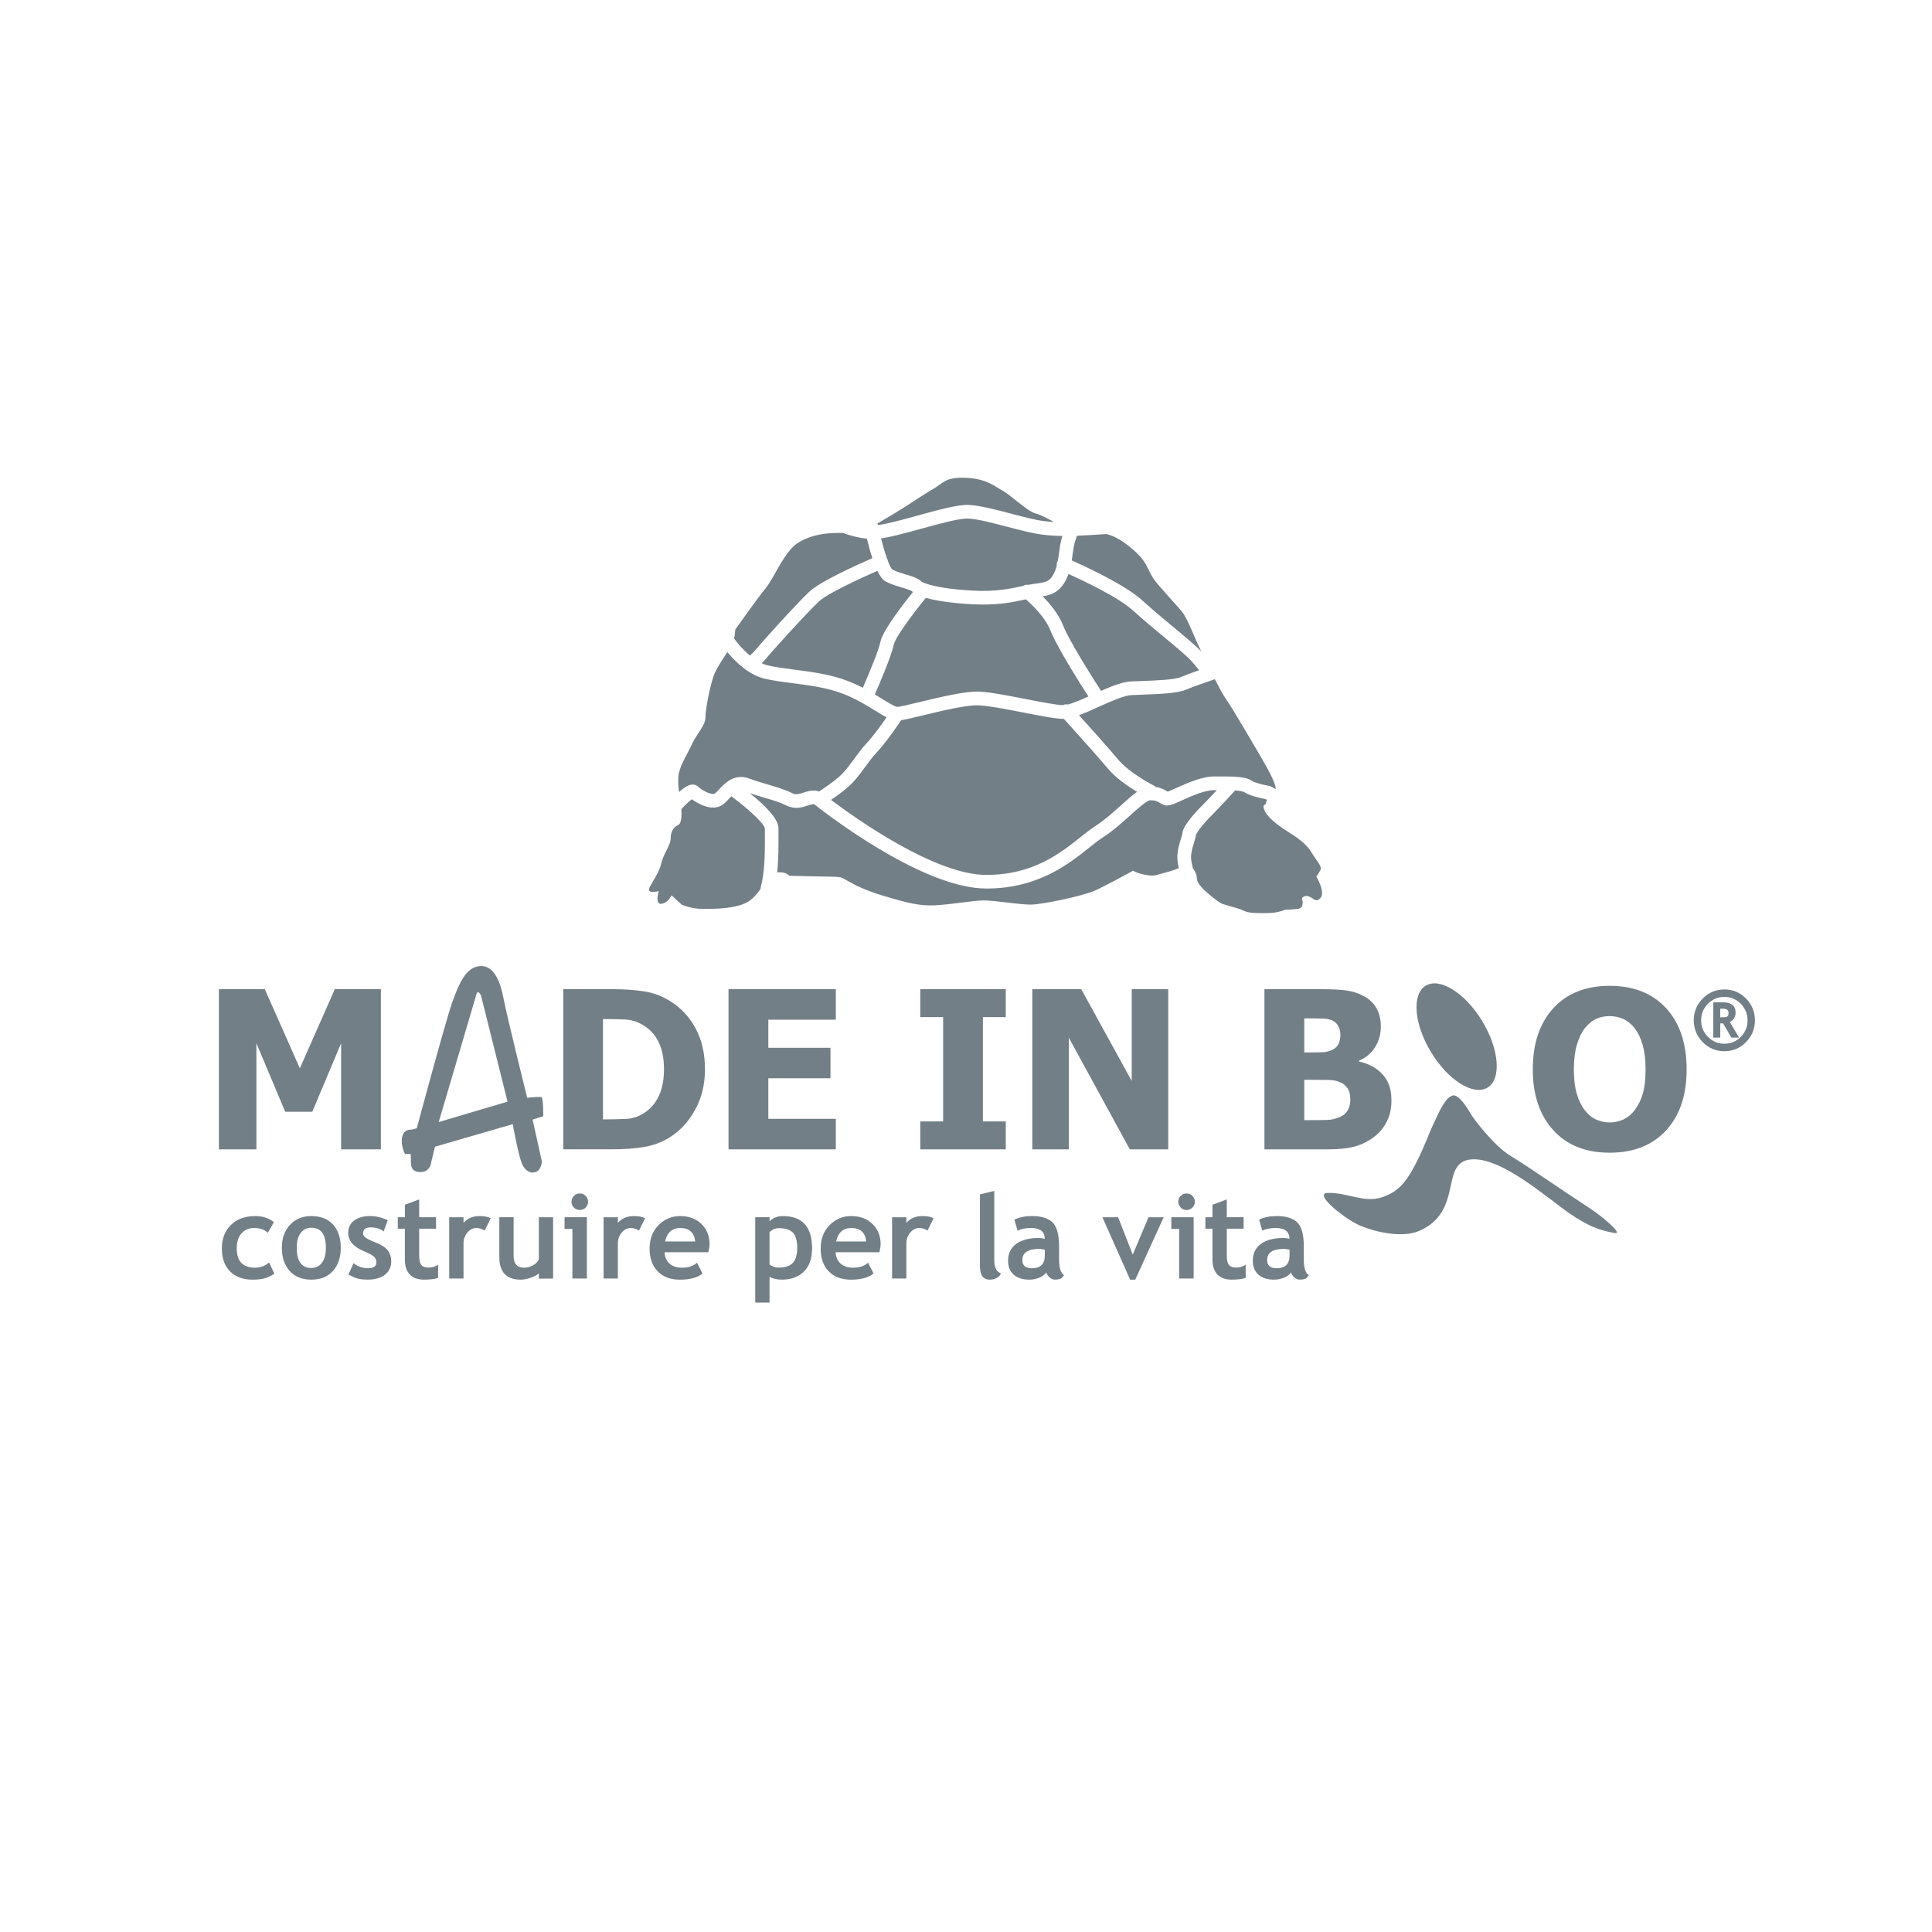 <?xml version="1.0" encoding="utf-8"?>
<!-- Generator: Adobe Illustrator 15.1.0, SVG Export Plug-In . SVG Version: 6.00 Build 0)  -->
<!DOCTYPE svg PUBLIC "-//W3C//DTD SVG 1.1//EN" "http://www.w3.org/Graphics/SVG/1.1/DTD/svg11.dtd">
<svg version="1.1" id="Livello_1" xmlns="http://www.w3.org/2000/svg" xmlns:xlink="http://www.w3.org/1999/xlink" x="0px" y="0px"
	 width="200px" height="200px" viewBox="0 0 200 200" enable-background="new 0 0 200 200" xml:space="preserve">
<g>
	<path fill="#737F87" d="M79.394,68.069c-0.133,0.178-0.344,0.397-0.542,0.59c0.216,0.1,0.438,0.18,0.663,0.231
		c0.801,0.184,1.732,0.304,2.723,0.432c1.75,0.228,3.733,0.48,5.542,1.179c0.555,0.217,1.068,0.451,1.542,0.694
		c0.604-1.385,1.64-3.861,1.816-4.744c0.23-1.154,2.278-3.812,3.366-5.161c-0.036-0.025-0.068-0.054-0.099-0.083
		c-0.125-0.112-0.688-0.284-1.06-0.396c-0.545-0.161-1.161-0.346-1.677-0.626c-0.3-0.164-0.581-0.556-0.843-1.091
		c-1.839,0.803-5.185,2.355-6.067,3.181C83.48,63.467,79.65,67.728,79.394,68.069z M104.277,54.534
		c-1.508-0.398-3.066-0.809-4.047-0.851c-0.909-0.043-3.015,0.538-4.873,1.053c-1.576,0.435-3.074,0.848-4.153,0.998
		c0.202,0.785,0.411,1.494,0.607,2.05c0.018,0.029,0.037,0.065,0.056,0.1c0.022,0.061,0.035,0.118,0.045,0.179
		c0.173,0.462,0.33,0.778,0.455,0.891c0.382,0.205,0.89,0.361,1.381,0.504c0.694,0.208,1.295,0.39,1.65,0.745
		c0.048,0.042,0.148,0.098,0.295,0.155c0.098,0.012,0.192,0.045,0.279,0.096c0.776,0.253,2.318,0.561,4.766,0.689
		c2.375,0.123,3.877-0.204,5.084-0.469c0.037-0.007,0.07-0.019,0.105-0.023c0.154-0.104,0.342-0.144,0.523-0.109
		c0.195-0.039,0.385-0.071,0.57-0.099l0.018-0.001c1.256-0.166,1.635-0.217,2.076-1.107c0.125-0.245,0.215-0.521,0.289-0.805
		c-0.02-0.127-0.008-0.258,0.045-0.383c0.016-0.038,0.039-0.076,0.061-0.11c0.055-0.285,0.092-0.576,0.131-0.862
		c0.078-0.576,0.152-1.121,0.314-1.611c0.012-0.026,0.021-0.058,0.029-0.081c-0.725-0.012-1.404-0.053-2.078-0.137
		C106.9,55.219,105.625,54.885,104.277,54.534z M101.346,71.595c1.135,0.049,3.029,0.417,4.863,0.777
		c1.539,0.299,3.123,0.606,3.822,0.624c0.154-0.084,0.332-0.105,0.5-0.062c0.561-0.141,1.359-0.483,2.141-0.835
		c-0.979-1.521-3.287-5.183-3.934-6.831c-0.547-1.397-1.934-2.698-2.547-3.229c-0.021,0.005-0.043,0.013-0.066,0.018
		c-1.223,0.269-2.896,0.634-5.461,0.499c-0.875-0.047-3.213-0.207-4.826-0.665c-1.385,1.697-3.169,4.11-3.316,4.841
		c-0.228,1.138-1.461,4.014-1.961,5.157c0.283,0.169,0.553,0.332,0.804,0.486c0.577,0.356,1.293,0.801,1.52,0.802
		c0.246,0,1.348-0.267,2.318-0.501C97.307,72.167,99.925,71.538,101.346,71.595z M118.26,71.911l-1.098,0.04
		c-0.812,0.041-2.234,0.686-3.488,1.247c-0.715,0.323-1.377,0.624-1.975,0.841c1.123,1.244,3.105,3.455,4.037,4.572
		c1.205,1.447,3.699,2.708,3.727,2.721c0.07,0.036,0.131,0.083,0.188,0.142c0.566,0.082,0.879,0.271,1.119,0.421
		c0.041,0.021,0.07,0.034,0.104,0.054c0.209-0.064,0.604-0.247,0.938-0.396c1.1-0.494,2.604-1.177,3.922-1.177
		c2.129,0,3.199,0,3.904,0.475c0.248,0.165,1.102,0.393,1.75,0.509c0.08,0.01,0.152,0.036,0.223,0.077l0.445,0.252
		c0-0.027-0.002-0.05-0.002-0.073c0-0.617-0.965-2.285-1.578-3.343c-0.615-1.05-2.814-4.828-3.604-5.971
		c-0.271-0.394-0.68-1.146-1.111-1.99c-1.205,0.413-2.445,0.845-2.898,1.051C121.949,71.777,120.074,71.846,118.26,71.911z
		 M107.939,61.737c0.748,0.75,1.652,1.834,2.117,3.017c0.619,1.582,3.049,5.407,3.92,6.764c1.143-0.504,2.258-0.935,3.115-0.978
		l1.121-0.041c1.438-0.054,3.408-0.122,4.064-0.421c0.354-0.159,1.072-0.423,1.861-0.699c-0.193-0.222-0.426-0.499-0.711-0.845
		c-0.402-0.495-1.641-1.523-2.953-2.61c-1.08-0.899-2.197-1.824-3.125-2.674c-1.533-1.41-5.143-3.114-6.74-3.831
		c-0.066,0.186-0.139,0.371-0.229,0.551C109.746,61.237,108.934,61.564,107.939,61.737z M89.527,79.439
		c-0.538,0.731-1.091,1.488-1.81,2.099c-0.584,0.493-1.206,0.939-1.69,1.268c2.55,1.918,10.758,7.766,16.079,7.766
		c4.844,0,7.682-2.262,9.752-3.912c0.572-0.456,1.066-0.851,1.553-1.161c0.906-0.582,1.814-1.396,2.613-2.112
		c0.637-0.576,1.186-1.069,1.686-1.416c-0.928-0.561-2.225-1.443-3.057-2.451c-1.074-1.288-3.66-4.15-4.523-5.106
		c-0.012,0-0.018,0.002-0.029,0.002c-0.795,0-2.355-0.303-4.16-0.657c-1.701-0.329-3.625-0.703-4.654-0.747
		c-1.222-0.051-3.841,0.579-5.753,1.044c-1.079,0.26-1.788,0.428-2.246,0.498c-0.439,0.656-1.58,2.314-2.522,3.327
		C90.305,78.372,89.91,78.913,89.527,79.439z M124.438,83.396c0.479-0.478,1.053-1.085,1.531-1.604h-0.238
		c-1.016,0-2.361,0.604-3.342,1.049c-0.982,0.44-1.475,0.663-1.926,0.482c-0.178-0.071-0.314-0.156-0.432-0.228
		c-0.227-0.142-0.408-0.252-0.971-0.252c-0.344,0.02-1.396,0.962-2.092,1.589c-0.84,0.755-1.793,1.61-2.801,2.253
		c-0.418,0.269-0.889,0.644-1.43,1.075c-2.105,1.682-5.293,4.221-10.631,4.221c-6.824,0-17.303-8.323-17.748-8.676
		c-0.113-0.094-0.238-0.078-0.734,0.083c-0.562,0.185-1.335,0.435-2.215-0.004c-0.667-0.335-1.43-0.559-2.311-0.818
		c-0.478-0.138-0.964-0.285-1.477-0.458c1.466,1.175,2.966,2.625,2.966,3.632l0.002,0.607c0.004,1.15,0.012,2.59-0.137,3.959h0.394
		c0.525,0,0.88,0.354,0.88,0.354s3.074,0.086,4.04,0.086s1.319,0.09,1.319,0.09s0.525,0.265,1.142,0.613
		c0.614,0.353,1.843,0.88,3.337,1.318c1.492,0.438,3.162,0.964,4.744,0.964c1.581,0,4.479-0.524,5.534-0.524
		c1.053,0,3.689,0.439,4.832,0.439c1.141,0,5.445-0.879,6.764-1.494c1.314-0.613,3.863-2.02,3.863-2.02s0.352,0.265,1.316,0.44
		c0.969,0.172,1.055,0,2.105-0.268c0.58-0.144,1.023-0.314,1.309-0.439c-0.09-0.4-0.152-0.804-0.152-1.133
		c0-0.71,0.221-1.418,0.377-1.934c0.055-0.167,0.123-0.4,0.133-0.467l-0.002,0.021C122.389,85.564,123.676,84.163,124.438,83.396z
		 M79.177,85.783c0-0.019,0-0.026,0-0.026c-0.072-0.483-1.643-1.979-3.468-3.326c-0.069,0.074-0.146,0.153-0.229,0.241
		c-0.336,0.357-0.653,0.699-1.083,0.841c-0.964,0.322-2.154-0.314-2.777-0.781c-0.261,0.195-0.68,0.584-1.088,1.028
		c0.039,0.564,0.042,1.454-0.312,1.63c-0.527,0.266-0.792,0.704-0.792,1.407c0,0.699-0.79,1.671-0.965,2.546
		c-0.177,0.878-0.88,1.847-1.229,2.548c-0.352,0.703,0.965,0.352,0.965,0.352s-0.438,1.406,0.265,1.318
		c0.701-0.089,1.054-0.878,1.054-0.878l1.054,0.966c0,0,0.966,0.441,2.195,0.441c1.231,0,3.515,0,4.746-0.792
		c0.457-0.297,0.878-0.788,1.227-1.284c0-0.014-0.003-0.021-0.003-0.033c0-0.062,0.008-0.125,0.026-0.188
		c0.377-1.394,0.419-3.222,0.419-4.732c0-0.242,0-0.479-0.002-0.7C79.178,86.359,79.177,85.909,79.177,85.783z M71.659,81.218
		c0.246-0.012,0.476,0.077,0.644,0.245c0.31,0.312,1.269,0.836,1.646,0.709c0.102-0.04,0.342-0.294,0.501-0.467
		c0.587-0.627,1.572-1.684,3.13-1.106c0.663,0.244,1.305,0.435,1.919,0.613c0.908,0.271,1.767,0.521,2.545,0.911
		c0.344,0.17,0.645,0.085,1.145-0.074c0.439-0.147,1.01-0.331,1.592-0.112c0.452-0.291,1.284-0.85,2.027-1.478
		c0.589-0.501,1.068-1.158,1.579-1.854c0.407-0.557,0.83-1.133,1.347-1.69c0.686-0.737,1.52-1.897,2.045-2.655
		c-0.336-0.179-0.711-0.407-1.157-0.682c-0.891-0.553-1.999-1.236-3.35-1.758c-1.647-0.64-3.461-0.871-5.213-1.095
		c-1.025-0.134-1.993-0.259-2.86-0.458c-1.616-0.373-3.025-1.687-3.9-2.761c-0.431,0.642-0.968,1.431-1.299,2.158
		c-0.438,0.971-0.968,3.69-0.968,4.571c0,0.878-0.878,1.667-1.404,2.81c-0.526,1.144-1.317,2.284-1.405,3.336
		c-0.038,0.463,0.005,1.069,0.068,1.614C70.75,81.581,71.256,81.229,71.659,81.218z M121.373,64.834
		c1.293,1.07,2.422,2.01,2.988,2.62c-0.27-0.559-0.469-1.005-0.562-1.213c-0.352-0.792-0.967-2.372-1.494-2.988
		c-0.525-0.615-2.545-2.812-2.896-3.341c-0.352-0.522-0.617-1.315-1.143-2.018c-0.525-0.703-2.195-2.196-3.512-2.548
		c-0.076-0.021-0.158-0.036-0.242-0.058c-1.145,0.076-2.131,0.137-3.021,0.169c-0.076,0.207-0.141,0.395-0.191,0.552
		c-0.123,0.364-0.189,0.845-0.26,1.354c-0.027,0.21-0.059,0.432-0.094,0.652c1.506,0.667,5.57,2.548,7.357,4.187
		C119.207,63.031,120.309,63.948,121.373,64.834z M136.266,90.747c0,0,0.264-0.349,0.438-0.701c0.178-0.353-0.438-0.968-0.963-1.846
		c-0.525-0.879-1.582-1.578-2.285-2.02c-0.701-0.439-2.018-1.318-2.461-2.107c-0.438-0.791,0-0.791,0-0.791l0.162-0.479
		c-0.066-0.039-0.119-0.065-0.141-0.079c-0.428-0.082-1.607-0.329-2.164-0.698c-0.168-0.109-0.516-0.167-1-0.2
		c-0.422,0.466-1.547,1.709-2.412,2.571c-1.031,1.033-1.574,1.832-1.643,2.04c-0.016,0.22-0.088,0.462-0.189,0.784
		c-0.139,0.452-0.314,1.016-0.314,1.515c0,0.311,0.094,0.768,0.217,1.216l0.023,0.006c0,0,0.354,0.441,0.354,0.881
		c0,0.438,0.35,0.878,0.703,1.229c0.352,0.352,1.492,1.316,1.932,1.494c0.438,0.173,1.668,0.437,2.193,0.701
		c0.527,0.265,1.141,0.265,2.369,0.265c1.23,0,1.934-0.352,1.934-0.352s0.525,0,1.316-0.085c0.789-0.094,0.438-1.059,0.438-1.059
		s0.09-0.35,0.617-0.263c0.525,0.088,0.789,0.791,1.314,0.175C137.232,92.33,136.266,90.747,136.266,90.747z M77.634,67.867
		c0.236-0.217,0.513-0.49,0.631-0.643c0.296-0.4,4.17-4.713,5.526-5.981c1.146-1.067,4.946-2.776,6.516-3.464
		c-0.205-0.619-0.393-1.31-0.562-2.014c-0.914-0.086-1.792-0.341-2.48-0.595h-0.441c-1.054,0-2.636,0.09-4.128,0.968
		c-1.493,0.878-2.548,3.688-3.427,4.744c-0.875,1.053-3.161,4.305-3.161,4.305s0,0.421-0.112,0.914
		C76.322,66.56,76.911,67.267,77.634,67.867z M94.981,53.375c2.15-0.595,4.18-1.156,5.314-1.104
		c1.128,0.054,2.761,0.479,4.339,0.893c1.246,0.329,2.533,0.667,3.443,0.781c0.34,0.04,0.68,0.071,1.025,0.092
		c-0.604-0.342-1.438-0.78-1.902-0.884c-0.789-0.177-2.723-2.021-3.426-2.372c-0.701-0.352-1.582-1.229-3.777-1.32
		c-2.195-0.086-2.284,0.528-3.514,1.23c-1.229,0.704-2.284,1.497-4.042,2.55c-0.567,0.341-1.116,0.663-1.6,0.941
		c0.012,0.06,0.022,0.116,0.035,0.171C91.848,54.241,93.435,53.801,94.981,53.375z"/>
	<g>
		<path fill="#737F87" d="M153.424,105.678c1.773,2.914,2.027,6.004,0.582,6.902c-1.459,0.898-4.072-0.721-5.852-3.637
			c-1.771-2.906-2.033-5.994-0.58-6.893C149.029,101.141,151.645,102.764,153.424,105.678"/>
	</g>
	<polygon fill="#737F87" points="39.43,118.98 35.311,118.98 35.311,107.996 32.329,115.088 29.523,115.088 26.542,107.996 
		26.542,118.98 22.659,118.98 22.659,102.4 27.412,102.4 31.04,110.592 34.659,102.4 39.43,102.4 	"/>
	<g>
		<path fill="#737F87" d="M68.736,110.672c0-1.092-0.186-2.025-0.556-2.797c-0.371-0.779-0.946-1.389-1.718-1.822
			c-0.56-0.314-1.144-0.484-1.761-0.514c-0.617-0.033-1.348-0.045-2.202-0.045h-0.08v10.385h0.08c0.925,0,1.708-0.021,2.346-0.053
			c0.635-0.037,1.239-0.229,1.814-0.598c0.675-0.428,1.195-1.025,1.546-1.783C68.56,112.686,68.736,111.768,68.736,110.672
			 M72.978,110.709c0,1.539-0.335,2.926-1.007,4.148c-0.667,1.217-1.514,2.156-2.537,2.814c-0.854,0.551-1.782,0.906-2.785,1.07
			c-1.001,0.158-2.072,0.236-3.209,0.236h-5.136v-16.58H63.4c1.154,0,2.235,0.074,3.246,0.225c1.003,0.146,1.953,0.508,2.833,1.08
			c1.085,0.695,1.939,1.639,2.561,2.818C72.668,107.705,72.978,109.102,72.978,110.709"/>
	</g>
	<polygon fill="#737F87" points="75.416,118.98 75.416,102.4 86.525,102.4 86.525,105.559 79.537,105.559 79.537,108.465 
		85.971,108.465 85.971,111.621 79.537,111.621 79.537,115.82 86.525,115.82 86.525,118.98 	"/>
	<polygon fill="#737F87" points="104.117,118.98 95.266,118.98 95.266,116.088 97.631,116.088 97.631,105.291 95.266,105.291 
		95.266,102.4 104.117,102.4 104.117,105.291 101.75,105.291 101.75,116.088 104.117,116.088 	"/>
	<polygon fill="#737F87" points="120.936,118.98 116.957,118.98 110.645,107.424 110.645,118.98 106.865,118.98 106.865,102.4 
		111.93,102.4 117.156,111.902 117.156,102.4 120.936,102.4 	"/>
	<g>
		<path fill="#737F87" d="M139.785,113.832c0-0.518-0.102-0.918-0.307-1.211c-0.205-0.291-0.512-0.508-0.922-0.658
			c-0.25-0.1-0.592-0.15-1.025-0.166c-0.436-0.01-1.02-0.014-1.752-0.014h-0.762v4.174h0.221c1.07,0,1.812-0.008,2.221-0.023
			c0.412-0.016,0.828-0.117,1.256-0.303c0.367-0.164,0.643-0.406,0.816-0.717C139.701,114.598,139.785,114.232,139.785,113.832
			 M138.756,107.082c0-0.27-0.068-0.545-0.201-0.828c-0.139-0.281-0.346-0.486-0.631-0.615c-0.275-0.117-0.596-0.186-0.967-0.193
			c-0.373-0.016-0.922-0.02-1.652-0.02h-0.287v3.521h0.521c0.699,0,1.191-0.008,1.475-0.025c0.283-0.014,0.574-0.096,0.875-0.232
			c0.334-0.154,0.559-0.373,0.686-0.648C138.695,107.764,138.756,107.441,138.756,107.082 M144.041,113.902
			c0,0.824-0.15,1.549-0.465,2.17c-0.309,0.627-0.723,1.143-1.248,1.551c-0.615,0.488-1.297,0.84-2.033,1.049
			c-0.74,0.207-1.684,0.309-2.82,0.309h-6.58V102.4h5.807c1.207,0,2.123,0.049,2.74,0.141c0.619,0.092,1.205,0.287,1.752,0.586
			c0.586,0.314,1.027,0.742,1.316,1.277s0.434,1.15,0.434,1.848c0,0.807-0.197,1.527-0.6,2.16c-0.4,0.629-0.951,1.094-1.66,1.391
			v0.086c1.018,0.223,1.832,0.658,2.439,1.326C143.74,111.879,144.041,112.775,144.041,113.902"/>
		<path fill="#737F87" d="M170.348,110.686c0-0.988-0.102-1.828-0.299-2.521c-0.205-0.695-0.479-1.264-0.816-1.711
			c-0.354-0.453-0.758-0.775-1.199-0.973c-0.451-0.193-0.91-0.293-1.393-0.293c-0.504,0-0.965,0.088-1.377,0.273
			c-0.42,0.18-0.814,0.508-1.199,0.971c-0.34,0.434-0.611,1-0.824,1.715c-0.207,0.713-0.314,1.564-0.314,2.551
			c0,1.016,0.1,1.861,0.305,2.533c0.195,0.672,0.467,1.234,0.816,1.684c0.354,0.463,0.758,0.791,1.205,0.988
			c0.447,0.191,0.912,0.293,1.391,0.293c0.488,0,0.965-0.107,1.418-0.314c0.453-0.215,0.852-0.541,1.184-0.988
			c0.355-0.482,0.629-1.043,0.818-1.686C170.25,112.564,170.348,111.723,170.348,110.686 M174.6,110.697
			c0,2.678-0.711,4.787-2.129,6.324c-1.42,1.539-3.365,2.307-5.838,2.307c-2.479,0-4.426-0.777-5.84-2.332
			c-1.412-1.559-2.119-3.656-2.119-6.299c0-2.664,0.707-4.771,2.119-6.322c1.414-1.545,3.361-2.322,5.84-2.322
			c2.473,0,4.418,0.771,5.838,2.312C173.889,105.906,174.6,108.018,174.6,110.697"/>
		<path fill="#737F87" d="M150.404,113.404c0.582-0.131,1.443,1.199,1.789,1.809c0.34,0.6,2.473,3.424,4.186,4.447
			c1.701,1.027,4.674,3.113,8.35,5.521c0.906,0.596,3.504,2.689,2.361,2.455c-1.557-0.316-2.527-0.605-4.666-2.059
			c-2.127-1.461-6.904-5.75-10.047-5.561c-3.424,0.205-0.775,5.348-5.438,7.396c-1.814,0.801-4.666,0.088-6.109-0.52
			c-1.453-0.592-4.957-3.334-3.396-3.398c1.967-0.082,3.742,1.062,5.598,0.457c1.592-0.516,2.467-1.438,3.484-3.408
			c1.02-1.984,1.389-3.186,1.92-4.295C149.059,114.938,149.637,113.58,150.404,113.404"/>
	</g>
	<g>
		<path fill="#737F87" d="M178.338,104.42h-0.258v0.891c0.279,0,0.471-0.01,0.568-0.023c0.1-0.016,0.176-0.059,0.223-0.127
			c0.049-0.062,0.07-0.168,0.07-0.307C178.943,104.566,178.74,104.42,178.338,104.42 M179.229,107.408l-0.859-1.469h-0.289v1.469
			h-0.729v-3.65h0.986c0.887,0,1.33,0.357,1.33,1.066c0,0.439-0.199,0.77-0.592,0.979l0.953,1.604h-0.801V107.408z M176.102,105.623
			c0,0.67,0.238,1.238,0.707,1.715c0.469,0.475,1.033,0.709,1.701,0.709c0.654,0,1.225-0.234,1.691-0.709
			c0.467-0.473,0.705-1.045,0.705-1.715s-0.238-1.234-0.705-1.715c-0.467-0.469-1.037-0.711-1.691-0.711
			c-0.668,0-1.238,0.242-1.701,0.711C176.338,104.389,176.102,104.953,176.102,105.623 M175.338,105.623
			c0-0.881,0.312-1.639,0.93-2.26s1.361-0.936,2.242-0.936c0.873,0,1.615,0.312,2.234,0.936c0.615,0.621,0.926,1.379,0.926,2.26
			c0,0.883-0.311,1.639-0.926,2.26c-0.619,0.627-1.361,0.938-2.234,0.938c-0.881,0-1.625-0.311-2.242-0.938
			C175.65,107.262,175.338,106.506,175.338,105.623"/>
		<path fill="#737F87" d="M45.416,116.154c0,0,3.768-12.76,3.912-13.252c0.146-0.5,0.465,0.152,0.465,0.152l2.747,10.988
			L45.416,116.154z M56.03,113.564c-0.237-0.041-1.458,0.07-1.458,0.07s-2.134-8.596-2.439-10.24
			c-0.308-1.645-0.949-3.49-2.441-3.388c-1.492,0.104-2.204,1.916-2.846,3.666c-0.646,1.744-3.701,13.121-3.701,13.121
			s-0.403,0.158-0.743,0.158c-0.338,0-0.813,0.309-0.813,1.129c0,0.822,0.34,1.375,0.34,1.375l0.585,0.014
			c0,0,0.026,0.359,0.026,0.703c0,0.342-0.07,1.16,0.982,1.16c1.05,0,1.117-1.029,1.117-1.029l0.396-1.598l8.045-2.332
			c0,0,0.543,3.014,0.914,3.99c0.375,0.971,1.021,1.145,1.526,0.938c0.508-0.207,0.579-1.062,0.579-1.062l-0.965-4.338l1.103-0.352
			C56.238,115.551,56.269,113.609,56.03,113.564"/>
	</g>
	<g>
		<path fill="#737F87" d="M28.359,126.512l-0.635,1.105c-0.349-0.332-0.813-0.494-1.397-0.494c-0.562,0-1.006,0.188-1.332,0.561
			s-0.487,0.891-0.487,1.553c0,1.33,0.632,1.994,1.901,1.994c0.549,0,1.033-0.18,1.451-0.543l0.545,1.168
			c-0.431,0.268-0.807,0.438-1.13,0.508c-0.322,0.07-0.702,0.105-1.14,0.105c-0.979,0-1.752-0.281-2.321-0.855
			c-0.566-0.57-0.849-1.365-0.849-2.377c0-1.002,0.309-1.807,0.93-2.422c0.62-0.621,1.466-0.928,2.537-0.928
			C27.171,125.887,27.814,126.092,28.359,126.512z"/>
		<path fill="#737F87" d="M29.177,129.164c0-0.973,0.279-1.756,0.839-2.365c0.56-0.611,1.297-0.912,2.215-0.912
			c0.963,0,1.712,0.291,2.245,0.875c0.533,0.586,0.8,1.387,0.8,2.402c0,1.014-0.271,1.814-0.814,2.412
			c-0.543,0.598-1.286,0.893-2.23,0.893c-0.965,0-1.715-0.301-2.25-0.9C29.444,130.963,29.177,130.162,29.177,129.164z
			 M30.72,129.164c0,1.395,0.503,2.096,1.511,2.096c0.46,0,0.828-0.182,1.099-0.543c0.271-0.363,0.405-0.883,0.405-1.553
			c0-1.379-0.501-2.068-1.504-2.068c-0.463,0-0.831,0.18-1.104,0.543C30.855,128,30.72,128.512,30.72,129.164z"/>
		<path fill="#737F87" d="M36.071,131.945l0.527-1.184c0.441,0.352,0.941,0.525,1.499,0.525c0.579,0,0.867-0.205,0.867-0.609
			c0-0.244-0.088-0.439-0.262-0.598c-0.175-0.154-0.512-0.338-1.013-0.545c-1.095-0.453-1.643-1.092-1.643-1.908
			c0-0.549,0.208-0.979,0.628-1.285c0.417-0.305,0.955-0.455,1.604-0.455c0.66,0,1.281,0.145,1.861,0.441l-0.426,1.152
			c-0.324-0.275-0.775-0.418-1.354-0.418c-0.516,0-0.773,0.207-0.773,0.619c0,0.16,0.084,0.309,0.254,0.438
			c0.17,0.127,0.534,0.303,1.091,0.523c0.557,0.217,0.958,0.484,1.204,0.797c0.245,0.312,0.366,0.689,0.366,1.133
			c0,0.59-0.218,1.053-0.655,1.393c-0.436,0.336-1.028,0.502-1.78,0.502c-0.422,0-0.762-0.035-1.017-0.102
			C36.795,132.299,36.47,132.156,36.071,131.945z"/>
		<path fill="#737F87" d="M41.914,127.195H41.18v-1.188h0.733v-1.297l1.481-0.545v1.842h1.744v1.188h-1.744v2.781
			c0,0.453,0.071,0.773,0.213,0.961c0.142,0.186,0.392,0.283,0.746,0.283c0.358,0,0.688-0.098,0.998-0.293v1.363
			c-0.344,0.121-0.834,0.178-1.47,0.178c-0.634,0-1.118-0.178-1.458-0.533c-0.341-0.359-0.511-0.867-0.511-1.525V127.195z"/>
		<path fill="#737F87" d="M50.171,127.389c-0.269-0.176-0.555-0.266-0.871-0.266c-0.345,0-0.651,0.156-0.917,0.473
			c-0.269,0.311-0.4,0.693-0.4,1.141v3.617h-1.481v-6.346h1.481v0.578c0.416-0.471,0.968-0.699,1.653-0.699
			c0.504,0,0.892,0.074,1.165,0.229L50.171,127.389z"/>
		<path fill="#737F87" d="M55.78,132.357v-0.535c-0.211,0.176-0.499,0.334-0.867,0.459c-0.367,0.127-0.706,0.188-1.013,0.188
			c-1.475,0-2.211-0.779-2.211-2.348v-4.113h1.481v4.004c0,0.812,0.363,1.219,1.095,1.219c0.336,0,0.648-0.086,0.937-0.256
			c0.289-0.18,0.48-0.379,0.577-0.605v-4.359h1.48v6.35H55.78V132.357z"/>
		<path fill="#737F87" d="M59.254,132.354v-5.133h-0.811v-1.213h2.312v6.346H59.254z M60.02,123.545
			c0.237,0,0.438,0.084,0.606,0.252c0.17,0.17,0.252,0.369,0.252,0.607c0,0.236-0.083,0.439-0.252,0.605
			c-0.169,0.168-0.37,0.25-0.606,0.25s-0.442-0.082-0.607-0.25c-0.169-0.166-0.251-0.369-0.251-0.605
			c0-0.238,0.083-0.438,0.251-0.607C59.578,123.629,59.784,123.545,60.02,123.545z"/>
		<path fill="#737F87" d="M66.148,127.389c-0.264-0.176-0.553-0.266-0.871-0.266c-0.343,0-0.646,0.156-0.915,0.473
			c-0.267,0.311-0.4,0.693-0.4,1.141v3.617h-1.48v-6.346h1.48v0.578c0.415-0.471,0.967-0.699,1.655-0.699
			c0.504,0,0.893,0.074,1.162,0.229L66.148,127.389z"/>
		<path fill="#737F87" d="M73.333,129.633h-4.536c0.028,0.504,0.202,0.896,0.521,1.18c0.32,0.281,0.751,0.418,1.292,0.418
			c0.676,0,1.19-0.178,1.54-0.521l0.574,1.125c-0.521,0.424-1.299,0.637-2.334,0.637c-0.967,0-1.732-0.283-2.297-0.854
			c-0.562-0.562-0.845-1.352-0.845-2.371c0-0.998,0.31-1.807,0.928-2.428c0.619-0.621,1.359-0.932,2.228-0.932
			c0.921,0,1.659,0.275,2.215,0.824c0.558,0.551,0.836,1.244,0.836,2.096C73.456,128.988,73.413,129.266,73.333,129.633z
			 M68.85,128.516h3.117c-0.104-0.93-0.614-1.393-1.54-1.393C69.582,127.123,69.056,127.588,68.85,128.516z"/>
		<path fill="#737F87" d="M79.662,132.191v2.65h-1.48v-8.834h1.48v0.422c0.371-0.361,0.829-0.543,1.37-0.543
			c2.023,0,3.034,1.111,3.034,3.342c0,1.039-0.279,1.84-0.836,2.396c-0.562,0.564-1.326,0.844-2.294,0.844
			C80.471,132.469,80.043,132.379,79.662,132.191z M79.662,127.557v3.336c0.27,0.217,0.582,0.328,0.94,0.328
			c0.687,0,1.177-0.162,1.475-0.49c0.297-0.328,0.449-0.842,0.449-1.547c0-0.75-0.149-1.279-0.447-1.58
			c-0.296-0.309-0.785-0.463-1.468-0.463C80.255,127.141,79.94,127.279,79.662,127.557z"/>
		<path fill="#737F87" d="M91.04,129.633h-4.538c0.029,0.504,0.203,0.896,0.522,1.18c0.32,0.281,0.75,0.418,1.291,0.418
			c0.679,0,1.192-0.178,1.543-0.521l0.573,1.125c-0.521,0.424-1.299,0.637-2.334,0.637c-0.967,0-1.733-0.283-2.296-0.854
			c-0.562-0.562-0.845-1.352-0.845-2.371c0-0.998,0.311-1.807,0.928-2.428c0.619-0.621,1.359-0.932,2.226-0.932
			c0.922,0,1.661,0.275,2.217,0.824c0.557,0.551,0.837,1.244,0.837,2.096C91.163,128.988,91.119,129.266,91.04,129.633z
			 M86.555,128.516h3.117c-0.104-0.93-0.614-1.393-1.54-1.393C87.288,127.123,86.762,127.588,86.555,128.516z"/>
		<path fill="#737F87" d="M96.015,127.389c-0.265-0.176-0.553-0.266-0.872-0.266c-0.341,0-0.647,0.156-0.915,0.473
			c-0.269,0.311-0.401,0.693-0.401,1.141v3.617h-1.48v-6.346h1.48v0.578c0.415-0.471,0.968-0.699,1.656-0.699
			c0.502,0,0.891,0.074,1.16,0.229L96.015,127.389z"/>
		<path fill="#737F87" d="M101.445,123.639l1.482-0.357v7.139c0,0.779,0.23,1.248,0.697,1.398c-0.229,0.434-0.619,0.65-1.172,0.65
			c-0.674,0-1.008-0.463-1.008-1.396V123.639z"/>
		<path fill="#737F87" d="M108.301,131.719c-0.135,0.223-0.369,0.402-0.701,0.543c-0.336,0.137-0.686,0.207-1.047,0.207
			c-0.684,0-1.223-0.17-1.611-0.514c-0.391-0.338-0.588-0.824-0.588-1.451c0-0.732,0.275-1.309,0.828-1.729
			c0.551-0.412,1.336-0.619,2.35-0.619c0.174,0,0.379,0.029,0.617,0.086c0-0.746-0.473-1.119-1.414-1.119
			c-0.562,0-1.027,0.094-1.402,0.277l-0.32-1.146c0.512-0.246,1.117-0.367,1.82-0.367c0.967,0,1.678,0.223,2.129,0.658
			c0.447,0.443,0.676,1.273,0.676,2.504v1.359c0,0.846,0.166,1.373,0.506,1.59c-0.119,0.219-0.258,0.35-0.406,0.398
			c-0.152,0.047-0.322,0.07-0.516,0.07c-0.215,0-0.406-0.074-0.574-0.236C108.475,132.076,108.361,131.904,108.301,131.719z
			 M108.158,129.365c-0.254-0.049-0.441-0.08-0.566-0.08c-1.172,0-1.758,0.385-1.758,1.154c0,0.568,0.33,0.85,0.992,0.85
			c0.889,0,1.334-0.443,1.334-1.334v-0.59H108.158z"/>
		<path fill="#737F87" d="M117.523,132.469h-0.533l-2.869-6.461h1.625l1.518,3.871l1.629-3.871h1.572L117.523,132.469z"/>
		<path fill="#737F87" d="M122.066,132.354v-5.133h-0.811v-1.213h2.311v6.346H122.066z M122.832,123.545
			c0.236,0,0.439,0.084,0.605,0.252c0.168,0.17,0.254,0.369,0.254,0.607c0,0.236-0.086,0.439-0.254,0.605
			c-0.166,0.168-0.369,0.25-0.605,0.25s-0.441-0.082-0.607-0.25c-0.166-0.166-0.25-0.369-0.25-0.605c0-0.238,0.084-0.438,0.25-0.607
			C122.391,123.629,122.596,123.545,122.832,123.545z"/>
		<path fill="#737F87" d="M125.516,127.195h-0.734v-1.188h0.734v-1.297l1.48-0.545v1.842h1.744v1.188h-1.744v2.781
			c0,0.453,0.072,0.773,0.215,0.961c0.145,0.186,0.393,0.283,0.75,0.283c0.354,0,0.686-0.098,0.992-0.293v1.363
			c-0.342,0.121-0.834,0.178-1.471,0.178c-0.631,0-1.117-0.178-1.455-0.533c-0.34-0.359-0.512-0.867-0.512-1.525V127.195z"/>
		<path fill="#737F87" d="M133.637,131.719c-0.133,0.223-0.369,0.402-0.703,0.543c-0.332,0.137-0.684,0.207-1.043,0.207
			c-0.688,0-1.225-0.17-1.613-0.514c-0.391-0.338-0.588-0.824-0.588-1.451c0-0.732,0.275-1.309,0.826-1.729
			c0.553-0.412,1.336-0.619,2.35-0.619c0.174,0,0.381,0.029,0.617,0.086c0-0.746-0.471-1.119-1.414-1.119
			c-0.559,0-1.027,0.094-1.4,0.277l-0.32-1.146c0.51-0.246,1.115-0.367,1.82-0.367c0.967,0,1.678,0.223,2.129,0.658
			c0.445,0.443,0.674,1.273,0.674,2.504v1.359c0,0.846,0.17,1.373,0.51,1.59c-0.123,0.219-0.26,0.35-0.41,0.398
			c-0.152,0.047-0.32,0.07-0.516,0.07c-0.215,0-0.404-0.074-0.574-0.236C133.809,132.076,133.697,131.904,133.637,131.719z
			 M133.494,129.365c-0.252-0.049-0.441-0.08-0.568-0.08c-1.168,0-1.754,0.385-1.754,1.154c0,0.568,0.328,0.85,0.988,0.85
			c0.891,0,1.334-0.443,1.334-1.334V129.365z"/>
	</g>
</g>
</svg>
